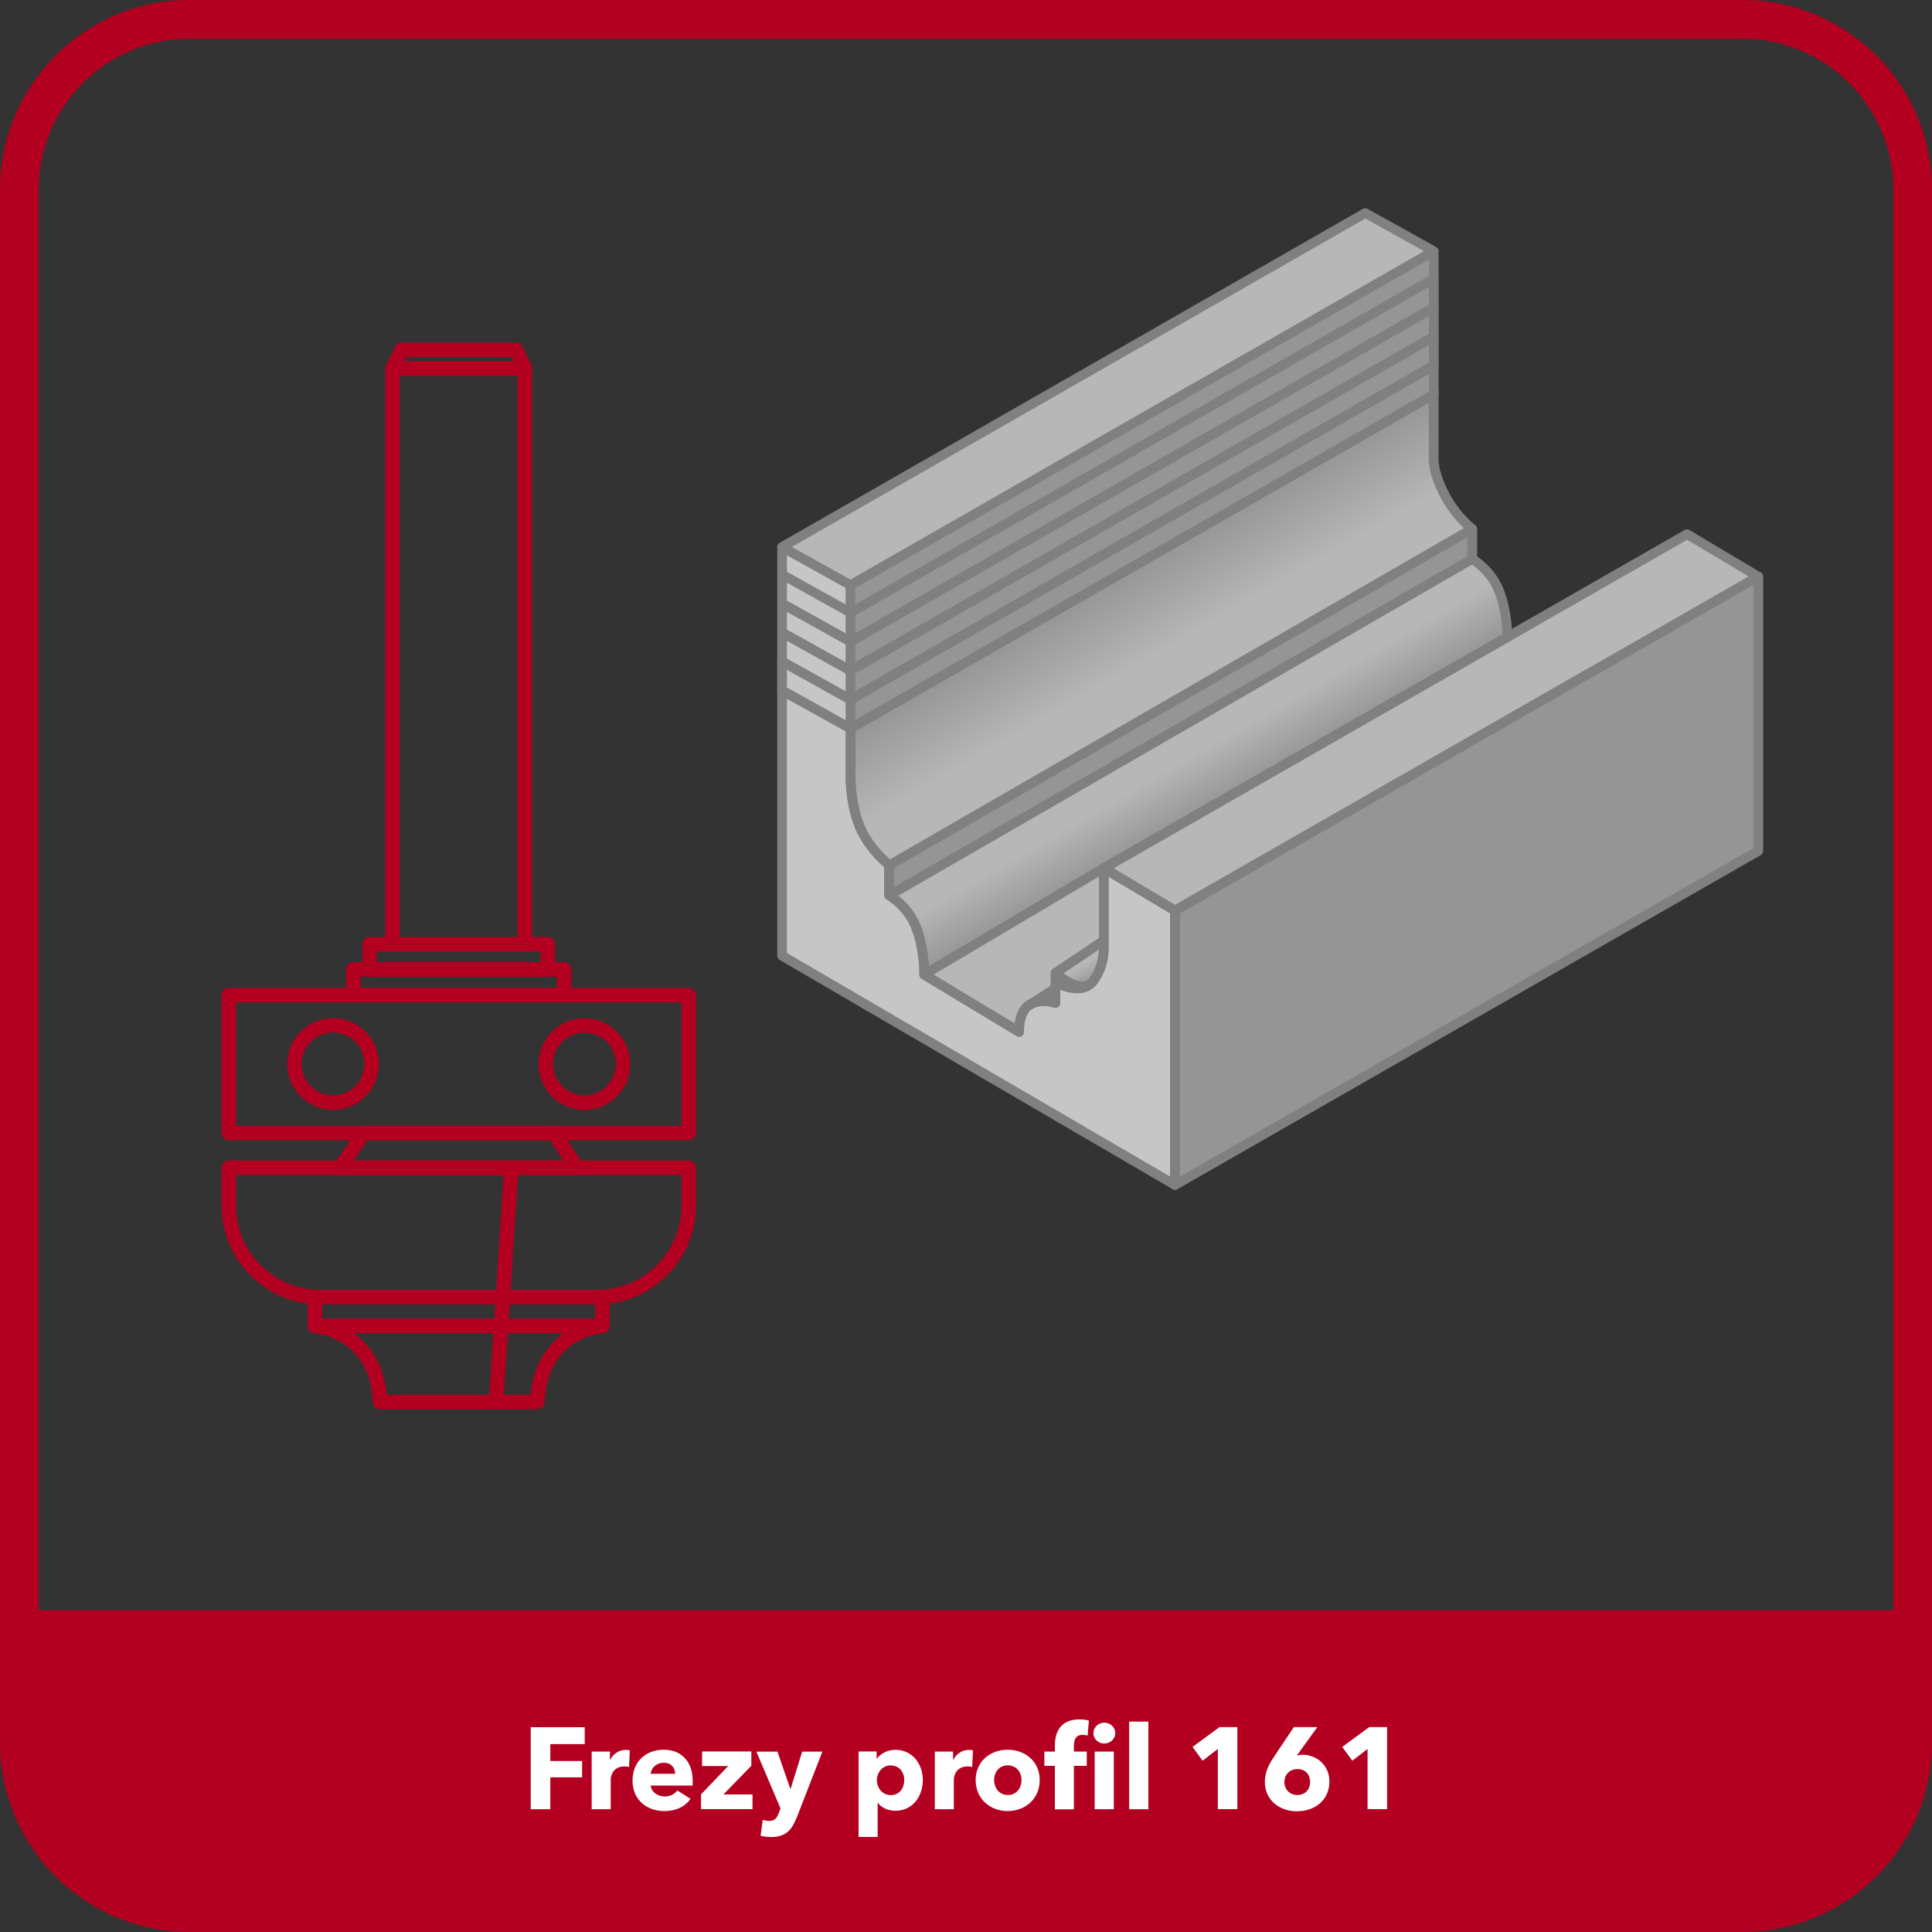 <?xml version="1.0" encoding="UTF-8"?><svg id="Warstwa_6" xmlns="http://www.w3.org/2000/svg" xmlns:xlink="http://www.w3.org/1999/xlink" viewBox="0 0 200 200"><rect x="0" y="0" width="200" height="200" fill="#333333" stroke="none"/><defs><style>.cls-1{fill:url(#Gradient_bez_nazwy_69);}.cls-1,.cls-2,.cls-3,.cls-4,.cls-5,.cls-6,.cls-7,.cls-8,.cls-9{stroke-width:0px;}.cls-2{fill:#b7b7b7;}.cls-3{fill:gray;}.cls-4{fill:#b30020;}.cls-5{fill:url(#Gradient_bez_nazwy_68);}.cls-10{fill:none;stroke:gray;stroke-linejoin:round;}.cls-6{fill:#fff;}.cls-7{fill:url(#Gradient_bez_nazwy_70);}.cls-8{fill:#c6c6c6;}.cls-9{fill:#959595;}</style><linearGradient id="Gradient_bez_nazwy_68" x1="116.3" y1="59.1" x2="123.44" y2="71.48" gradientUnits="userSpaceOnUse"><stop offset="0" stop-color="#959595"/><stop offset=".6" stop-color="#b4b4b4"/><stop offset=".64" stop-color="#b7b7b7"/></linearGradient><linearGradient id="Gradient_bez_nazwy_69" x1="122.15" y1="75.29" x2="126.62" y2="83.03" gradientUnits="userSpaceOnUse"><stop offset=".36" stop-color="#b7b7b7"/><stop offset=".4" stop-color="#b4b4b4"/><stop offset="1" stop-color="#959595"/></linearGradient><linearGradient id="Gradient_bez_nazwy_70" x1="111.66" y1="98.86" x2="113.26" y2="101.64" gradientUnits="userSpaceOnUse"><stop offset=".36" stop-color="#b7b7b7"/><stop offset=".4" stop-color="#b4b4b4"/><stop offset="1" stop-color="#959595"/></linearGradient></defs><path class="cls-4" d="m180.36,4c8.62,0,15.64,7.02,15.64,15.64v160.72c0,8.62-7.02,15.64-15.64,15.64H19.64c-8.62,0-15.64-7.02-15.64-15.64V19.64c0-8.62,7.02-15.64,15.64-15.64h160.72M180.36,0H19.64C8.79,0,0,8.79,0,19.64v160.72C0,191.21,8.79,200,19.64,200h160.72c10.85,0,19.64-8.79,19.64-19.64V19.64C200,8.79,191.21,0,180.36,0h0Z"/><path class="cls-4" d="m-.09,166.69h200.18v7.19c0,14.41-11.7,26.12-26.12,26.12H26.02C11.61,200-.09,188.3-.09,173.88v-7.19H-.09Z"/><path class="cls-6" d="m56.97,180.55v1.75h3.29v1.69h-3.29v3.3h-2.03v-8.49h5.59v1.75h-3.56Z"/><path class="cls-6" d="m65.12,182.92c-.18-.05-.35-.06-.5-.06-1.06,0-1.4.86-1.4,1.36v3.07h-1.97v-5.97h1.89v.86h.02c.3-.6.89-1.03,1.62-1.03.16,0,.32.01.42.05l-.08,1.73Z"/><path class="cls-6" d="m71.69,184.84h-4.33c.06.66.72,1.13,1.43,1.13.62,0,1.06-.26,1.32-.62l1.37.86c-.56.82-1.5,1.27-2.71,1.27-1.8,0-3.29-1.14-3.29-3.15s1.42-3.2,3.23-3.2,3,1.21,3,3.25c0,.16,0,.32-.01.47Zm-1.8-1.22c0-.62-.4-1.14-1.17-1.14s-1.31.53-1.36,1.14h2.53Z"/><path class="cls-6" d="m72.57,187.29v-1.54l2.81-2.93h-2.7v-1.51h5.1v1.48l-2.89,2.97h3.01v1.52h-5.33Z"/><path class="cls-6" d="m82.45,188.19c-.48,1.25-1.13,1.98-2.63,1.98-.37,0-.79-.06-1.08-.13l.22-1.65c.19.06.44.11.64.11.61,0,.82-.29,1.01-.8l.19-.49-2.5-5.88h2.18l1.33,3.84h.04l1.19-3.84h2.09l-2.67,6.87Z"/><path class="cls-6" d="m92.68,187.45c-.73,0-1.44-.31-1.81-.83h-.02v3.54h-1.97v-8.85h1.87v.73h.04c.36-.48,1.03-.9,1.91-.9,1.74,0,2.83,1.46,2.83,3.13s-1.04,3.18-2.84,3.18Zm-.47-4.7c-.89,0-1.44.78-1.44,1.54s.55,1.54,1.44,1.54c.94,0,1.4-.77,1.4-1.55s-.47-1.52-1.4-1.52Z"/><path class="cls-6" d="m100.64,182.92c-.18-.05-.35-.06-.5-.06-1.06,0-1.4.86-1.4,1.36v3.07h-1.97v-5.97h1.89v.86h.02c.3-.6.89-1.03,1.62-1.03.16,0,.32.01.42.05l-.08,1.73Z"/><path class="cls-6" d="m104.31,187.48c-1.8,0-3.31-1.25-3.31-3.2s1.51-3.15,3.31-3.15,3.32,1.2,3.32,3.15-1.51,3.2-3.32,3.2Zm0-4.73c-.92,0-1.4.75-1.4,1.52s.49,1.55,1.42,1.55,1.42-.78,1.42-1.55-.5-1.52-1.43-1.52Z"/><path class="cls-6" d="m112.59,179.67c-.14-.05-.35-.08-.54-.08-.72,0-.88.58-.88,1.13v.6h1.33v1.48h-1.33v4.5h-1.97v-4.5h-1.09v-1.48h1.09v-.58c0-1.46.58-2.75,2.57-2.75.33,0,.68.04.95.12l-.13,1.56Zm1.73.82c-.64,0-1.13-.49-1.13-1.08s.49-1.08,1.13-1.08,1.13.48,1.13,1.08-.52,1.08-1.13,1.08Zm-1,6.8v-5.97h1.98v5.97h-1.98Z"/><path class="cls-6" d="m116.89,187.29v-9.07h1.99v9.07h-1.99Z"/><path class="cls-6" d="m126.07,187.29v-6.24l-1.58,1.22-1.04-1.43,2.79-2.05h1.85v8.49h-2.02Z"/><path class="cls-6" d="m134.29,187.51c-1.85,0-3.35-1.17-3.35-3.03,0-1.01.38-1.79.95-2.63l2.05-3.06h2.43l-2.09,2.9-.04.06c.16-.06.41-.1.6-.1,1.49,0,2.78,1.12,2.78,2.77,0,1.93-1.51,3.08-3.35,3.08Zm.01-4.37c-.79,0-1.34.55-1.34,1.34,0,.73.53,1.34,1.33,1.34s1.33-.55,1.33-1.36-.53-1.33-1.32-1.33Z"/><path class="cls-6" d="m141.57,187.29v-6.24l-1.58,1.22-1.04-1.43,2.79-2.05h1.85v8.49h-2.02Z"/><path class="cls-4" d="m54.34,38.9h-13.7c-.26,0-.5-.13-.63-.35-.14-.22-.15-.49-.04-.72l.93-1.94c.12-.26.39-.43.68-.43h11.84c.29,0,.55.17.68.43l.93,1.94c.11.23.09.51-.04.72-.14.22-.38.35-.63.35Zm-12.5-1.5h11.31l-.21-.44h-10.89l-.21.44Z"/><path class="cls-4" d="m55.08,97.74h-1.5v-58.84h-12.19v58.84h-1.5v-59.59c0-.41.34-.75.75-.75h13.69c.41,0,.75.34.75.75v59.59Z"/><path class="cls-4" d="m71.3,118.04H23.68c-.41,0-.75-.34-.75-.75v-14.27c0-.41.34-.75.75-.75h47.62c.41,0,.75.34.75.75v14.27c0,.41-.34.75-.75.75Zm-46.87-1.5h46.12v-12.77H24.43v12.77Z"/><path class="cls-4" d="m61.82,135.03h-28.66c-5.64,0-10.23-4.59-10.23-10.23v-3.91c0-.41.34-.75.75-.75h47.62c.41,0,.75.34.75.75v3.91c0,5.64-4.59,10.23-10.23,10.23Zm-37.39-13.39v3.16c0,4.82,3.92,8.73,8.73,8.73h28.66c4.82,0,8.73-3.92,8.73-8.73v-3.16H24.43Z"/><path class="cls-4" d="m34.48,114.9c-2.62,0-4.75-2.13-4.75-4.75s2.13-4.75,4.75-4.75,4.75,2.13,4.75,4.75-2.13,4.75-4.75,4.75Zm0-8.01c-1.79,0-3.25,1.46-3.25,3.25s1.46,3.25,3.25,3.25,3.25-1.46,3.25-3.25-1.46-3.25-3.25-3.25Z"/><path class="cls-4" d="m60.5,114.9c-2.62,0-4.75-2.13-4.75-4.75s2.13-4.75,4.75-4.75,4.75,2.13,4.75,4.75-2.13,4.75-4.75,4.75Zm0-8.01c-1.79,0-3.25,1.46-3.25,3.25s1.46,3.25,3.25,3.25,3.25-1.46,3.25-3.25-1.46-3.25-3.25-3.25Z"/><path class="cls-4" d="m59.75,121.64h-24.52c-.28,0-.53-.15-.66-.4-.13-.24-.12-.54.04-.77l2.41-3.6c.14-.21.37-.33.62-.33h19.7c.25,0,.48.12.62.33l2.41,3.6c.15.23.17.53.04.77-.13.24-.38.4-.66.4Zm-23.12-1.5h21.71l-1.41-2.1h-18.9l-1.41,2.1Z"/><path class="cls-4" d="m55.63,145.88h-16.28c-.4,0-.73-.32-.75-.72-.28-6.65-5.81-7.13-6.05-7.15-.4-.03-.71-.37-.7-.78.01-.4.34-.72.75-.72h29.77c.4,0,.74.32.75.72.01.4-.29.75-.7.77-.24.02-5.77.5-6.04,7.15-.02.4-.35.72-.75.72Zm-15.58-1.5h14.88c.32-3.33,1.86-5.25,3.45-6.37h-21.79c1.59,1.11,3.13,3.04,3.46,6.37Z"/><path class="cls-4" d="m62.37,138.01h-29.77c-.41,0-.75-.34-.75-.75v-2.98c0-.41.34-.75.75-.75h29.77c.41,0,.75.34.75.75v2.98c0,.41-.34.75-.75.75Zm-29.02-1.5h28.27v-1.48h-28.27v1.48Z"/><rect class="cls-4" x="40" y="132.26" width="24.29" height="1.5" transform="translate(-83.95 176.46) rotate(-86.3)"/><path class="cls-4" d="m58.4,103.76h-21.83c-.41,0-.75-.34-.75-.75v-2.66c0-.41.34-.75.75-.75h21.83c.41,0,.75.34.75.75v2.66c0,.41-.34.75-.75.75Zm-21.08-1.5h20.33v-1.16h-20.33v1.16Z"/><path class="cls-4" d="m56.71,101.1h-18.44c-.41,0-.75-.34-.75-.75v-2.61c0-.41.34-.75.75-.75h18.44c.41,0,.75.34.75.75v2.61c0,.41-.34.75-.75.75Zm-17.69-1.5h16.94v-1.11h-16.94v1.11Z"/><path class="cls-8" d="m121.63,94.26v28.41l-40.67-23.73v-42.3l7.08,3.93v14.84h.01s0,5.05,0,5.05c0,0-.06,3.54,1.43,6.09,1.13,1.93,2.56,2.99,2.56,2.99v3.13s2.01,1.13,2.85,3.47c.85,2.34.78,4.75.78,4.75l9.83,5.93s-.13-2,1.04-2.78l.18-.11c1.14-.61,2.54-.11,2.54-.11v-3.12s2.5,2.34,3.78,1c.04-.04.08-.09.12-.14,1.23-1.63,1.1-3.55,1.1-3.55v-8.14l7.37,4.39Z"/><polygon class="cls-9" points="182.01 59.68 182.01 88.09 121.63 122.67 121.63 94.26 157.43 73.75 163.23 70.43 163.74 70.14 164.42 69.75 164.43 69.75 174.1 64.21 174.6 63.93 174.6 63.92 174.64 63.9 182.01 59.68"/><polygon class="cls-2" points="148.42 25.99 88.04 60.57 80.96 56.64 80.95 56.63 80.96 56.62 141.33 22.05 148.42 25.99"/><polygon class="cls-9" points="148.42 25.99 148.42 40.83 88.05 75.4 88.04 75.41 88.04 60.57 148.42 25.99"/><line class="cls-10" x1="80.96" y1="56.64" x2="80.96" y2="56.62"/><polygon class="cls-2" points="182.01 59.68 174.64 63.9 174.6 63.92 174.6 63.93 174.1 64.21 164.43 69.75 164.42 69.75 163.74 70.14 163.23 70.43 157.43 73.75 121.63 94.26 114.26 89.87 149.99 69.41 156.04 65.94 156.39 65.74 157.06 65.36 174.63 55.3 174.64 55.29 182.01 59.68"/><line class="cls-10" x1="88.05" y1="75.4" x2="88.05" y2="75.12"/><path class="cls-5" d="m152.41,54.75l-60.37,34.79s-1.43-1.06-2.56-2.99c-1.49-2.55-1.43-6.09-1.43-6.09v-5.06l60.37-34.57v6.83s-.05,1.55,1.43,4.1c1.13,1.93,2.56,2.99,2.56,2.99Z"/><polygon class="cls-9" points="152.41 54.75 152.41 57.87 92.04 92.67 92.04 89.54 152.41 54.75"/><path class="cls-1" d="m156.04,65.94l-6.05,3.47-35.73,20.46-18.59,11.02s.07-2.41-.78-4.75c-.84-2.34-2.85-3.47-2.85-3.47l60.37-34.8s2.01,1.14,2.85,3.48c.73,2,.78,4.04.78,4.59Z"/><path class="cls-2" d="m114.26,89.87v7.49l-5,3.34v1.58l-2.54,1.65-.18.11c-1.17.78-1.04,2.78-1.04,2.78l-9.83-5.93,18.59-11.02Z"/><path class="cls-7" d="m113.16,101.56s-.08.1-.12.14c-1.28,1.34-3.78-1-3.78-1l5-3.34v.65s.13,1.92-1.1,3.55Z"/><path class="cls-3" d="m121.63,123.17c-.09,0-.17-.02-.25-.07l-40.67-23.73c-.15-.09-.25-.25-.25-.43v-27.47c0-.18.09-.34.25-.43s.34-.09.5,0l7.01,3.9s.01,0,.02,0c.19.08.32.25.32.46v5.06s-.04,3.44,1.36,5.84c1.06,1.81,2.41,2.83,2.43,2.84.13.09.2.24.2.4v2.85c.6.4,2.1,1.57,2.82,3.58.71,1.94.8,3.9.81,4.64l8.87,5.35c.09-.75.38-1.77,1.22-2.33.86-.57,1.85-.54,2.5-.44v-1.49c0-.18.09-.34.25-.43.15-.09.34-.09.5,0,.02.01,2.29,1.25,3.26,0,1.09-1.45,1-3.2,1-3.22v-8.17c0-.18.1-.35.25-.43.16-.09.35-.09.5,0l7.37,4.39c.15.09.24.25.24.43v28.41c0,.18-.1.34-.25.43-.08.04-.16.07-.25.07Zm-40.17-24.52l39.67,23.15v-27.26l-6.37-3.79v7.26c0,.05.12,2.09-1.2,3.85-1.05,1.38-2.8.99-3.8.61v1.35c0,.16-.08.31-.21.41-.13.09-.3.12-.46.06-.01,0-1.33-.46-2.27.17-.76.5-.85,1.85-.82,2.33.01.19-.08.36-.24.46-.16.1-.36.1-.52,0l-9.83-5.93c-.15-.09-.25-.26-.24-.44,0-.02.06-2.35-.75-4.56-.76-2.13-2.61-3.2-2.63-3.21-.16-.09-.25-.26-.25-.44v-2.89c-.45-.38-1.56-1.39-2.49-2.98-1.54-2.64-1.5-6.2-1.5-6.35v-4.74l-6.09-3.39v26.33Z"/><path class="cls-3" d="m121.63,123.17c-.09,0-.17-.02-.25-.07-.15-.09-.25-.25-.25-.43v-28.41c0-.18.1-.34.25-.43l42.79-24.51s.04-.02.07-.03l10.05-5.75s.06-.04.09-.06l7.39-4.23c.15-.09.34-.09.5,0s.25.25.25.43v28.41c0,.18-.1.34-.25.43l-60.38,34.58c-.08.04-.16.07-.25.07Zm.5-28.62v27.26l59.38-34.01v-27.26l-6.6,3.78s-.04.03-.07.05l-.5.28-9.67,5.54s-.04.02-.07.03l-42.48,24.33Z"/><path class="cls-3" d="m88.04,61.07c-.08,0-.17-.02-.24-.06l-7.09-3.94c-.16-.09-.26-.25-.26-.43,0-.18.09-.35.25-.44l60.38-34.58c.15-.09.34-.09.49,0l7.09,3.94c.16.09.26.25.26.43,0,.18-.09.35-.25.44l-60.38,34.58c-.08.04-.16.07-.25.07Zm-6.07-4.45l6.07,3.38,59.37-34-6.07-3.38-59.37,34Z"/><path class="cls-3" d="m88.03,75.91c-.08,0-.16-.02-.24-.06l-7.08-3.94c-.16-.09-.26-.26-.26-.44v-3c0-.18.09-.34.25-.43.15-.09.34-.09.5,0l6.83,3.8,60.14-34.44c.15-.09.34-.09.5,0,.15.09.25.25.25.43v3c0,.18-.1.34-.25.43l-60.35,34.56c-.08.05-.18.08-.28.08Zm-6.57-4.73l6.57,3.66,59.89-34.29v-1.85l-59.63,34.15c-.15.09-.34.09-.49,0l-6.34-3.53v1.86Z"/><rect class="cls-3" x="147.92" y="26" width="1" height="2.84"/><path class="cls-3" d="m88.04,66.92c-.08,0-.17-.02-.24-.06l-7.08-3.94c-.16-.09-.26-.26-.26-.44v-3c0-.18.09-.34.25-.43s.34-.09.5,0l6.83,3.8,60.14-34.44c.15-.09.34-.09.5,0,.15.09.25.25.25.43v3c0,.18-.1.34-.25.43l-60.38,34.58c-.08.04-.16.07-.25.07Zm-6.58-4.73l6.58,3.66,59.88-34.3v-1.85l-59.63,34.15c-.15.09-.34.09-.49,0l-6.34-3.53v1.86Z"/><rect class="cls-3" x="80.46" y="56.63" width="1" height="2.85"/><path class="cls-3" d="m88.04,69.92c-.08,0-.17-.02-.24-.06l-7.08-3.94c-.16-.09-.26-.26-.26-.44v-3c0-.18.09-.34.25-.43s.34-.09.5,0l6.83,3.8,60.14-34.44c.15-.09.34-.09.5,0,.15.09.25.25.25.43v3c0,.18-.1.34-.25.43l-60.38,34.58c-.08.04-.16.07-.25.07Zm-6.58-4.73l6.58,3.66,59.88-34.3v-1.85l-59.63,34.15c-.15.09-.34.09-.49,0l-6.34-3.53v1.86Z"/><path class="cls-3" d="m88.04,72.92c-.08,0-.17-.02-.24-.06l-7.08-3.94c-.16-.09-.26-.26-.26-.44v-3c0-.18.09-.34.25-.43s.34-.09.5,0l6.83,3.8,60.14-34.44c.15-.09.34-.09.5,0,.15.09.25.25.25.43v3c0,.18-.1.34-.25.43l-60.38,34.58c-.08.04-.16.07-.25.07Zm-6.58-4.73l6.58,3.66,59.88-34.3v-1.85l-59.63,34.15c-.15.09-.34.09-.49,0l-6.34-3.53v1.86Z"/><path class="cls-3" d="m121.63,94.76c-.09,0-.18-.02-.26-.07l-7.37-4.39c-.15-.09-.25-.26-.24-.43s.1-.34.25-.43l60.35-34.56c.16-.1.37-.11.53-.01l7.37,4.39c.15.09.25.26.24.43s-.1.34-.25.43l-7.35,4.21s-.04.03-.07.05l-.5.28-9.67,5.54s-.04.02-.07.03l-42.73,24.48c-.08.04-.16.07-.25.07Zm-6.38-4.88l6.38,3.8,42.54-24.36s.04-.02.07-.03l10.05-5.75s.06-.04.09-.06l6.65-3.8-6.38-3.8-59.39,34.01Z"/><rect class="cls-3" x="87.54" y="60.57" width="1" height="14.84"/><rect class="cls-3" x="147.92" y="40.7" width="1" height=".13"/><rect class="cls-3" x="87.55" y="75.12" width="1" height=".28"/><path class="cls-3" d="m105.5,107.32c-.09,0-.18-.02-.26-.07l-9.83-5.93c-.15-.09-.25-.26-.24-.44,0-.02.06-2.35-.75-4.56-.76-2.13-2.61-3.2-2.63-3.21-.16-.09-.25-.26-.25-.44v-2.89c-.45-.38-1.56-1.39-2.49-2.98-1.54-2.64-1.5-6.2-1.5-6.35v-5.05c0-.18.1-.34.25-.43l60.37-34.57c.15-.09.34-.09.5,0,.15.09.25.25.25.43v6.83s-.01,1.48,1.36,3.85c1.06,1.81,2.41,2.83,2.43,2.84.13.09.2.24.2.4v2.85c.6.41,2.1,1.58,2.82,3.59.75,2.06.81,4.16.81,4.76,0,.18-.1.34-.25.43l-41.53,23.79v7.85c0,.05.12,2.09-1.2,3.85-.34.44-.8.7-1.34.74-.87.08-1.81-.42-2.46-.87v2.09c0,.16-.08.31-.21.41-.13.09-.3.12-.46.06-.01,0-1.33-.46-2.27.17-.76.5-.85,1.85-.82,2.33.01.19-.08.36-.24.46-.08.05-.17.07-.26.07Zm-9.33-6.71l8.87,5.35c.09-.75.38-1.77,1.22-2.33.86-.57,1.85-.54,2.5-.44v-2.49c0-.2.12-.38.3-.46.18-.08.39-.04.54.09.41.38,1.66,1.36,2.54,1.27.26-.02.46-.13.62-.35,1.09-1.45,1-3.2,1-3.22v-8.17c0-.18.09-.34.25-.43l41.52-23.78c-.02-.78-.14-2.48-.75-4.13-.76-2.13-2.61-3.21-2.63-3.22-.16-.09-.25-.26-.25-.43v-2.88c-.45-.38-1.56-1.39-2.49-2.98-1.54-2.64-1.5-4.3-1.5-4.37v-5.95l-59.37,34v4.77s-.04,3.44,1.36,5.84c1.06,1.81,2.41,2.83,2.43,2.84.13.09.2.24.2.4v2.85c.6.4,2.1,1.57,2.82,3.58.71,1.94.8,3.9.81,4.64Z"/><rect class="cls-3" x="147.92" y="40.33" width="1" height=".5"/><rect class="cls-3" x="87.39" y="71.65" width="69.68" height="1" transform="translate(-19.7 70.77) rotate(-29.99)"/><rect class="cls-3" x="87.38" y="74.77" width="69.68" height="1" transform="translate(-21.26 71.18) rotate(-29.99)"/><rect class="cls-3" x="94.16" y="94.88" width="21.61" height="1" transform="translate(-33.96 66.83) rotate(-30.65)"/><rect class="cls-3" x="108.75" y="98.53" width="6.01" height="1" transform="translate(-36.21 78.95) rotate(-33.81)"/><rect class="cls-3" x="106.28" y="102.67" width="3.24" height="1" transform="translate(-38.72 75.11) rotate(-32.88)"/></svg>